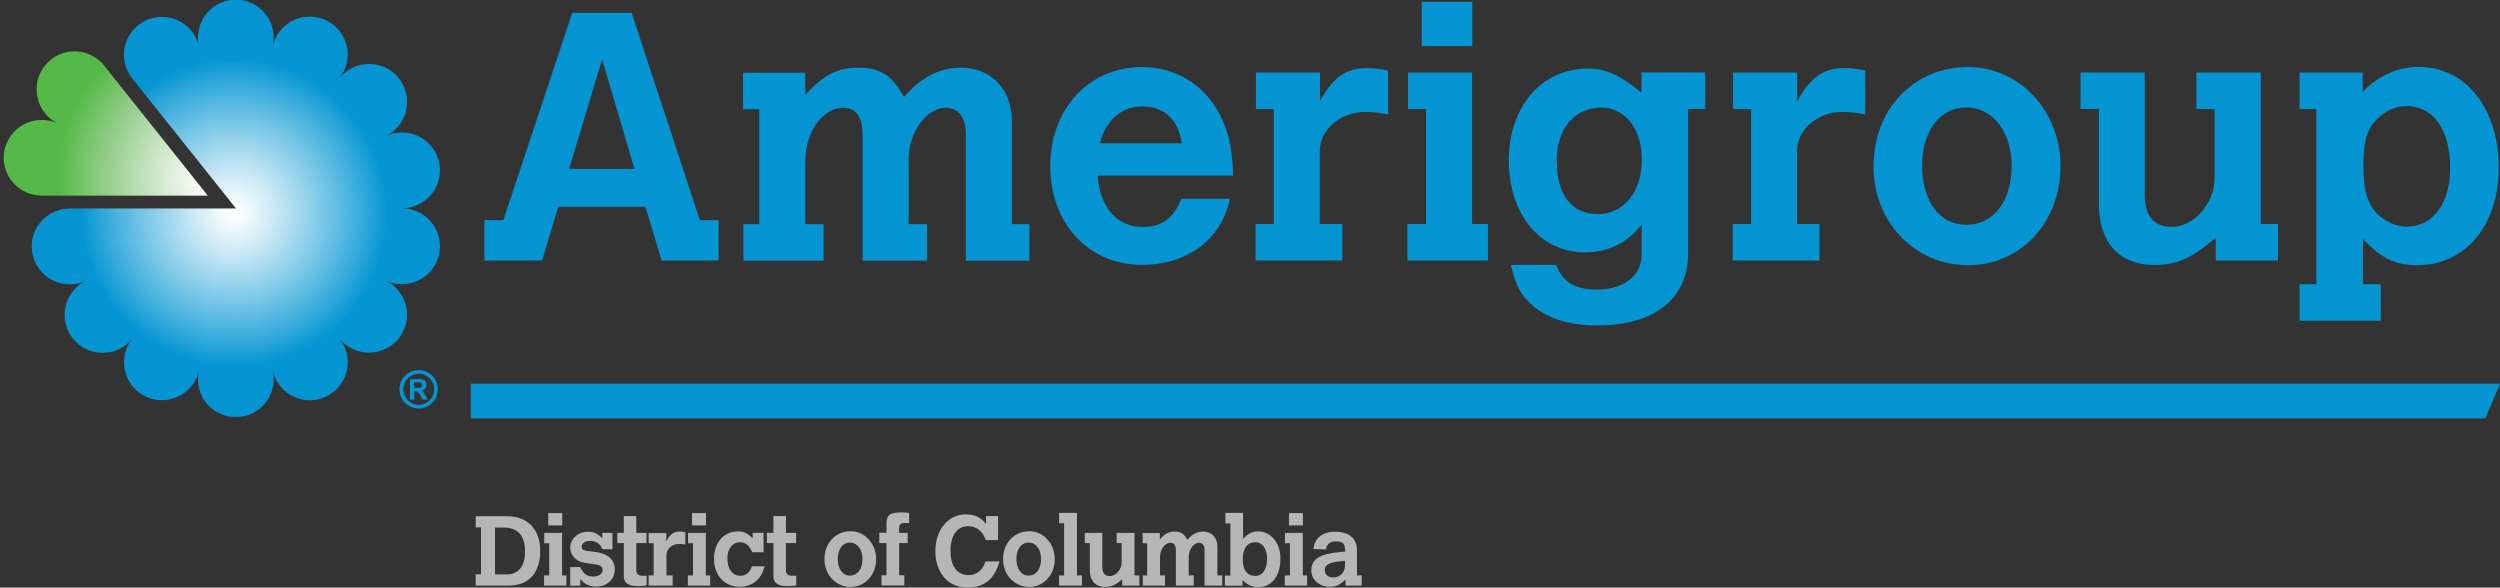 <?xml version="1.0" encoding="UTF-8"?> <svg xmlns="http://www.w3.org/2000/svg" xmlns:xlink="http://www.w3.org/1999/xlink" id="Layer_2" data-name="Layer 2" viewBox="0 0 149.89 35.23"><rect x="0" y="0" width="149.89" height="35.23" fill="#333333" stroke="none"/><defs><style> .cls-1 { clip-path: url(#clippath); } .cls-2 { fill: none; } .cls-2, .cls-3, .cls-4, .cls-5, .cls-6 { stroke-width: 0px; } .cls-3 { fill: url(#radial-gradient); } .cls-7 { clip-path: url(#clippath-1); } .cls-4 { fill: url(#radial-gradient-2); } .cls-5 { fill: #b7b6b6; } .cls-6 { fill: #0495d2; } </style><clipPath id="clippath"><path class="cls-2" d="m2.69,3.94c-.78.98-.62,2.41.36,3.2.13.1.26.19.4.26-.14-.07-.29-.12-.45-.15-1.23-.28-2.44.49-2.72,1.71C0,10.17.77,11.39,1.99,11.67c.19.04.37.06.55.06h9.92L6.28,3.98c-.11-.15-.24-.28-.39-.4-.42-.33-.92-.5-1.42-.5-.67,0-1.33.29-1.78.86"></path></clipPath><radialGradient id="radial-gradient" cx="-125.78" cy="-477.52" fx="-125.78" fy="-477.52" r=".35" gradientTransform="translate(4404.85 16976.85) scale(34.92 35.53)" gradientUnits="userSpaceOnUse"><stop offset="0" stop-color="#fff"></stop><stop offset=".1" stop-color="#f1f8ef"></stop><stop offset=".29" stop-color="#c9e4c4"></stop><stop offset=".55" stop-color="#8bca80"></stop><stop offset=".75" stop-color="#55b948"></stop><stop offset="1" stop-color="#55b948"></stop></radialGradient><clipPath id="clippath-1"><path class="cls-2" d="m11.87,2.27c0,.16.02.32.05.47-.04-.15-.09-.3-.16-.44-.54-1.13-1.9-1.61-3.04-1.06-1.13.54-1.61,1.9-1.06,3.04.07.15.16.29.26.41l.03.04,6.2,7.77H4.22c-.18,0-.36.02-.55.06-1.23.28-1.99,1.5-1.71,2.72.28,1.22,1.5,1.99,2.72,1.71.16-.04.31-.09.45-.15-.14.07-.27.16-.4.26-.98.78-1.14,2.21-.36,3.2.78.98,2.21,1.14,3.2.36.13-.1.25-.22.35-.34-.1.13-.18.26-.26.41-.54,1.13-.07,2.49,1.06,3.04,1.13.54,2.49.07,3.04-1.06.07-.14.12-.29.16-.44-.03.15-.05.31-.05.47,0,1.26,1.02,2.27,2.27,2.27s2.27-1.02,2.27-2.27c0-.16-.02-.32-.05-.47.04.15.09.3.16.44.55,1.13,1.9,1.61,3.04,1.06,1.13-.54,1.61-1.9,1.06-3.04-.07-.15-.16-.28-.25-.41.1.12.21.23.34.33.98.78,2.41.62,3.2-.36.78-.98.62-2.41-.36-3.2-.13-.1-.26-.19-.4-.26.14.07.29.12.45.15,1.22.28,2.44-.49,2.72-1.71.28-1.22-.49-2.44-1.71-2.72-.16-.04-.32-.05-.48-.06.16,0,.32-.02.48-.06,1.22-.28,1.99-1.5,1.71-2.72-.28-1.23-1.5-1.99-2.72-1.71-.16.04-.31.09-.45.15.14-.07.28-.16.4-.26.98-.78,1.14-2.21.36-3.2-.78-.98-2.21-1.14-3.2-.36-.13.1-.24.22-.35.34.1-.13.18-.26.26-.41.55-1.13.07-2.49-1.06-3.04-1.13-.54-2.49-.07-3.04,1.06-.07.14-.12.29-.16.44.03-.15.05-.31.05-.47,0-1.26-1.02-2.27-2.27-2.27-1.26,0-2.27,1.02-2.27,2.27"></path></clipPath><radialGradient id="radial-gradient-2" cx="-125.87" cy="-477.32" fx="-125.87" fy="-477.32" r=".35" gradientTransform="translate(4442.13 16804.79) scale(35.18)" gradientUnits="userSpaceOnUse"><stop offset="0" stop-color="#fff"></stop><stop offset=".07" stop-color="#f0f9fc"></stop><stop offset=".22" stop-color="#c4e5f4"></stop><stop offset=".42" stop-color="#80cae8"></stop><stop offset=".67" stop-color="#25a3d8"></stop><stop offset=".75" stop-color="#0495d2"></stop><stop offset="1" stop-color="#0495d2"></stop></radialGradient></defs><g id="Layer_1-2" data-name="Layer 1"><g><g><path class="cls-5" d="m28.53,30.95h1.84c1.27,0,2.02.78,2.02,2.09,0,.62-.17,1.16-.48,1.51-.34.38-.8.56-1.47.56h-1.92v-.68h.32v-2.81h-.32v-.68Zm1.86,3.49c.7,0,1.09-.51,1.09-1.35,0-.54-.12-.91-.37-1.15-.19-.19-.52-.31-.89-.31h-.54v2.81h.71Z"></path><path class="cls-5" d="m32.64,31.95h1.06v2.55h.26v.61h-1.34v-.61h.31v-1.93h-.3v-.61Zm.23-1.19h.84v.74h-.84v-.74Z"></path><path class="cls-5" d="m34.78,33.99c.09.19.2.34.32.44.13.09.28.14.46.14.34,0,.57-.17.57-.4s-.15-.31-.68-.37c-.51-.05-.71-.12-.9-.26-.23-.18-.36-.42-.36-.7,0-.54.46-.96,1.07-.96.34,0,.58.11.85.4v-.33h.61v.98h-.61c-.11-.32-.37-.5-.71-.5-.32,0-.52.14-.52.35,0,.2.1.24.72.3.83.09,1.26.45,1.26,1.07,0,.58-.47,1.02-1.11,1.02-.57,0-.82-.3-.96-.45v.4h-.6v-1.12h.59Z"></path><path class="cls-5" d="m37.39,30.94h.76v1.01h.61v.61h-.61v1.63c0,.22.12.33.37.33h.25v.58c-.18.03-.34.04-.47.04-.32,0-.9,0-.9-.61v-1.97h-.39v-.61h.39v-1.01Z"></path><path class="cls-5" d="m39.96,32.44c.2-.4.43-.57.78-.57.1,0,.2.01.35.04v.74c-.14-.03-.25-.04-.38-.04-.41,0-.75.3-.75.66v1.23h.37v.61h-1.44v-.61h.3v-1.93h-.3v-.61h1.06v.49Z"></path><path class="cls-5" d="m41.26,31.95h1.06v2.55h.26v.61h-1.34v-.61h.31v-1.93h-.3v-.61Zm.23-1.19h.84v.74h-.84v-.74Z"></path><path class="cls-5" d="m45.84,33.95c-.18.78-.74,1.23-1.5,1.23-.9,0-1.53-.69-1.53-1.67s.59-1.65,1.44-1.65c.35,0,.59.12.88.42v-.33h.65v1.16h-.68c-.08-.2-.18-.35-.3-.45-.12-.1-.27-.15-.44-.15-.44,0-.75.4-.75.96,0,.64.3,1.05.77,1.05.34,0,.58-.19.7-.57h.77Z"></path><path class="cls-5" d="m46.36,30.94h.76v1.01h.61v.61h-.61v1.63c0,.22.12.33.37.33h.25v.58c-.18.03-.34.04-.47.04-.32,0-.9,0-.9-.61v-1.97h-.39v-.61h.39v-1.01Z"></path><path class="cls-5" d="m52.53,33.52c0,.95-.66,1.67-1.53,1.67s-1.57-.71-1.57-1.67.67-1.67,1.57-1.67c.85,0,1.53.74,1.53,1.67Zm-2.3-.01c0,.6.29,1,.73,1s.75-.38.75-1c0-.57-.31-.98-.75-.98s-.73.4-.73.98Z"></path><path class="cls-5" d="m53.15,31.95v-.4c0-.51,0-.83.89-.83.19,0,.34.01.47.04v.6c-.41-.01-.6-.02-.6.3v.29h.51v.61h-.51v1.93h.31v.61h-1.37v-.61h.3v-1.93h-.43v-.62h.42Z"></path><path class="cls-5" d="m59.92,33.68c-.29,1.02-.89,1.55-1.93,1.55-1.13,0-1.91-.89-1.91-2.18s.77-2.21,1.84-2.21c.73,0,1,.34,1.2.58v-.48h.72v1.44h-.74c-.09-.24-.15-.34-.25-.46-.2-.24-.48-.37-.79-.37-.68,0-1.07.54-1.07,1.48s.41,1.45,1.09,1.45c.3,0,.55-.12.75-.34.09-.1.17-.23.26-.48h.85Z"></path><path class="cls-5" d="m63.24,33.52c0,.95-.66,1.67-1.53,1.67s-1.57-.71-1.57-1.67.67-1.67,1.57-1.67c.85,0,1.53.74,1.53,1.67Zm-2.3-.01c0,.6.29,1,.73,1s.75-.38.75-1c0-.57-.31-.98-.75-.98s-.73.4-.73.98Z"></path><path class="cls-5" d="m63.5,30.75h1.07v3.75h.3v.61h-1.37v-.61h.3v-3.13h-.3v-.61Z"></path><path class="cls-5" d="m65.02,31.95h1.07v2.04c0,.37.15.55.45.55.37,0,.71-.4.71-.83v-1.15h-.3v-.61h1.07v2.55h.29v.61h-1.03v-.38c-.28.24-.55.46-1.01.46-.6,0-.93-.37-.93-1.03v-1.6h-.3v-.61Z"></path><path class="cls-5" d="m69.55,32.32c.33-.35.54-.45.89-.45s.55.13.75.49c.15-.16.44-.49.95-.49s.85.36.85.9v1.73h.29v.61h-1.06v-2.13c0-.28-.13-.44-.33-.44-.32,0-.62.41-.62.86v1.1h.3v.61h-1.07v-2.1c0-.32-.1-.47-.33-.47-.34,0-.64.43-.62.93v1.03h.3v.61h-1.33v-.61h.26v-1.93h-.27v-.61h1.03v.37Z"></path><path class="cls-5" d="m73.47,30.75h1.06v1.55c.31-.32.55-.44.89-.44.78,0,1.35.68,1.35,1.64,0,1.02-.52,1.7-1.31,1.7-.39,0-.61-.09-.96-.42v.34h-1.06v-.61h.33v-3.13h-.3v-.61Zm1.04,2.79c0,.64.26.99.75.99.43,0,.71-.4.71-1.01s-.27-1.01-.71-1.01c-.48,0-.75.38-.75,1.03Z"></path><path class="cls-5" d="m77.05,31.95h1.06v2.55h.26v.61h-1.34v-.61h.31v-1.93h-.3v-.61Zm.23-1.19h.84v.74h-.84v-.74Z"></path><path class="cls-5" d="m81.37,34.5h.27v.61h-.97v-.37c-.32.33-.56.44-.95.44-.62,0-1.1-.43-1.1-.99,0-.93,1.03-1.03,2.03-1.12,0-.48-.12-.61-.58-.61-.32,0-.54.18-.56.48l-.76-.02c.04-.63.54-1.04,1.28-1.04.86,0,1.33.4,1.33,1.12v1.51Zm-.73-.88c-.73.07-1.21.14-1.21.57,0,.26.2.43.51.43.4,0,.7-.3.7-.7v-.31Z"></path></g><g class="cls-1"><rect class="cls-3" y="3.08" width="12.46" height="8.65"></rect></g><g class="cls-7"><rect class="cls-4" x="1.68" y="0" width="24.92" height="24.99"></rect></g><path class="cls-6" d="m34.31.77h3.56l4.09,12.43h1.12v2.42h-3.41l-.97-3.22h-5.23l-.97,3.22h-3.46v-2.42h1.14L34.31.77Zm1.79,2.78l-1.98,6.58h3.92l-1.94-6.58Z"></path><path class="cls-6" d="m48.28,5.68c1.2-1.26,1.94-1.62,3.22-1.62s1.98.46,2.7,1.75c.55-.59,1.6-1.75,3.41-1.75s3.06,1.29,3.06,3.2v6.18h1.05v2.19h-3.81v-7.59c0-.99-.46-1.58-1.2-1.58-1.16,0-2.23,1.48-2.23,3.06v3.92h1.1v2.19h-3.86v-7.48c0-1.14-.38-1.69-1.18-1.69-1.24,0-2.3,1.52-2.26,3.31v3.67h1.1v2.19h-4.81v-2.19h.95v-6.89h-.97v-2.19h3.73v1.33h0Z"></path><path class="cls-6" d="m73.74,11.92c-.51,2.44-2.55,3.96-5.29,3.96-3.16,0-5.48-2.47-5.48-5.92s2.34-5.94,5.5-5.94c1.79,0,3.37.84,4.34,2.3,1.03,1.58,1.08,3.08,1.12,4.21h-8.13c.27,2.93,2.19,3.08,2.72,3.08,1.12,0,1.86-.53,2.3-1.69h2.93Zm-2.89-3.33c-.19-1.43-1.05-2.21-2.38-2.21-1.22,0-2.17.82-2.53,2.21h4.91Z"></path><path class="cls-6" d="m79.13,6.1c.74-1.43,1.56-2.02,2.82-2.02.38,0,.72.04,1.27.15v2.63c-.51-.1-.91-.15-1.37-.15-1.48,0-2.72,1.05-2.72,2.34v4.38h1.35v2.19h-5.2v-2.19h1.09v-6.89h-1.07v-2.19h3.84v1.75h0Z"></path><path class="cls-6" d="m84.42,4.35h3.84v9.08h.95v2.19h-4.83v-2.19h1.12v-6.89h-1.08v-2.19Zm.82-4.24h3.03v2.65h-3.03V.11Z"></path><path class="cls-6" d="m98.42,13.47c-.44.53-1.41,1.66-3.41,1.66-2.66,0-4.55-2.3-4.55-5.5s1.94-5.52,4.74-5.52c1.07,0,1.96.4,3.22,1.45v-1.22h3.82v2.19h-1.03v8.68c0,2.7-2.02,4.3-5.42,4.3-1.67,0-2.95-.38-3.86-1.16-.72-.59-1.01-1.12-1.35-2.47h2.72c.38,1.03,1.12,1.48,2.45,1.48,1.62,0,2.68-.84,2.68-2.11v-1.79h0Zm-5.08-3.79c0,2.02.89,3.16,2.49,3.16,1.52,0,2.61-1.35,2.61-3.25s-1.03-3.14-2.43-3.14c-1.62,0-2.68,1.26-2.68,3.22"></path><path class="cls-6" d="m107.75,6.1c.74-1.43,1.56-2.02,2.82-2.02.38,0,.72.04,1.26.15v2.63c-.51-.1-.91-.15-1.37-.15-1.48,0-2.72,1.05-2.72,2.34v4.38h1.35v2.19h-5.2v-2.19h1.1v-6.89h-1.08v-2.19h3.84v1.75h0Z"></path><path class="cls-6" d="m123.54,9.96c0,3.37-2.38,5.94-5.54,5.94s-5.67-2.53-5.67-5.94,2.42-5.94,5.67-5.94c3.08,0,5.54,2.63,5.54,5.94m-8.3-.04c0,2.13,1.05,3.56,2.65,3.56s2.72-1.37,2.72-3.56c0-2.02-1.14-3.48-2.72-3.48-1.58,0-2.65,1.41-2.65,3.48"></path><path class="cls-6" d="m124.73,4.35h3.86v7.29c0,1.31.53,1.96,1.62,1.96,1.35,0,2.57-1.41,2.57-2.95v-4.11h-1.09v-2.19h3.86v9.08h1.03v2.19h-3.73v-1.37c-1.01.84-1.98,1.64-3.64,1.64-2.15,0-3.37-1.33-3.37-3.67v-5.69h-1.1v-2.19h0Z"></path><path class="cls-6" d="m141.68,5.49c.91-.95,2.09-1.48,3.33-1.48,2.82,0,4.8,2.47,4.8,6.03s-2.06,5.86-4.89,5.86c-1.31,0-2.17-.42-3.25-1.58v2.72h1.07v2.19h-4.87v-2.19h1.01V6.54h-1.01v-2.19h3.79v1.14h0Zm.8,1.69c-.59.59-.78,1.33-.78,2.78s.23,2.23.82,2.85c.48.46,1.16.78,1.75.78,1.6,0,2.63-1.37,2.63-3.52,0-2.3-.99-3.71-2.63-3.71-.65,0-1.29.3-1.79.82"></path><path class="cls-6" d="m26.25,23.34c0,.64-.51,1.15-1.15,1.15s-1.15-.51-1.15-1.15.51-1.15,1.15-1.15,1.15.51,1.15,1.15m-2.07,0c0,.51.41.93.93.93s.92-.42.92-.93-.41-.93-.92-.93c-.51,0-.93.42-.93.93m.4.61v-1.22h.58c.26,0,.41.13.41.35,0,.18-.13.31-.33.34.1.04.13.07.26.29l.14.25h-.3l-.1-.2c-.13-.24-.2-.3-.34-.3h-.06v.5h-.25Zm.25-.69h.2c.21,0,.28-.05.28-.18,0-.1-.09-.16-.25-.16h-.23v.33h0Z"></path><polygon class="cls-6" points="149.01 25.08 28.23 25.08 28.23 23 149.89 23 149.01 25.08"></polygon></g></g></svg> 